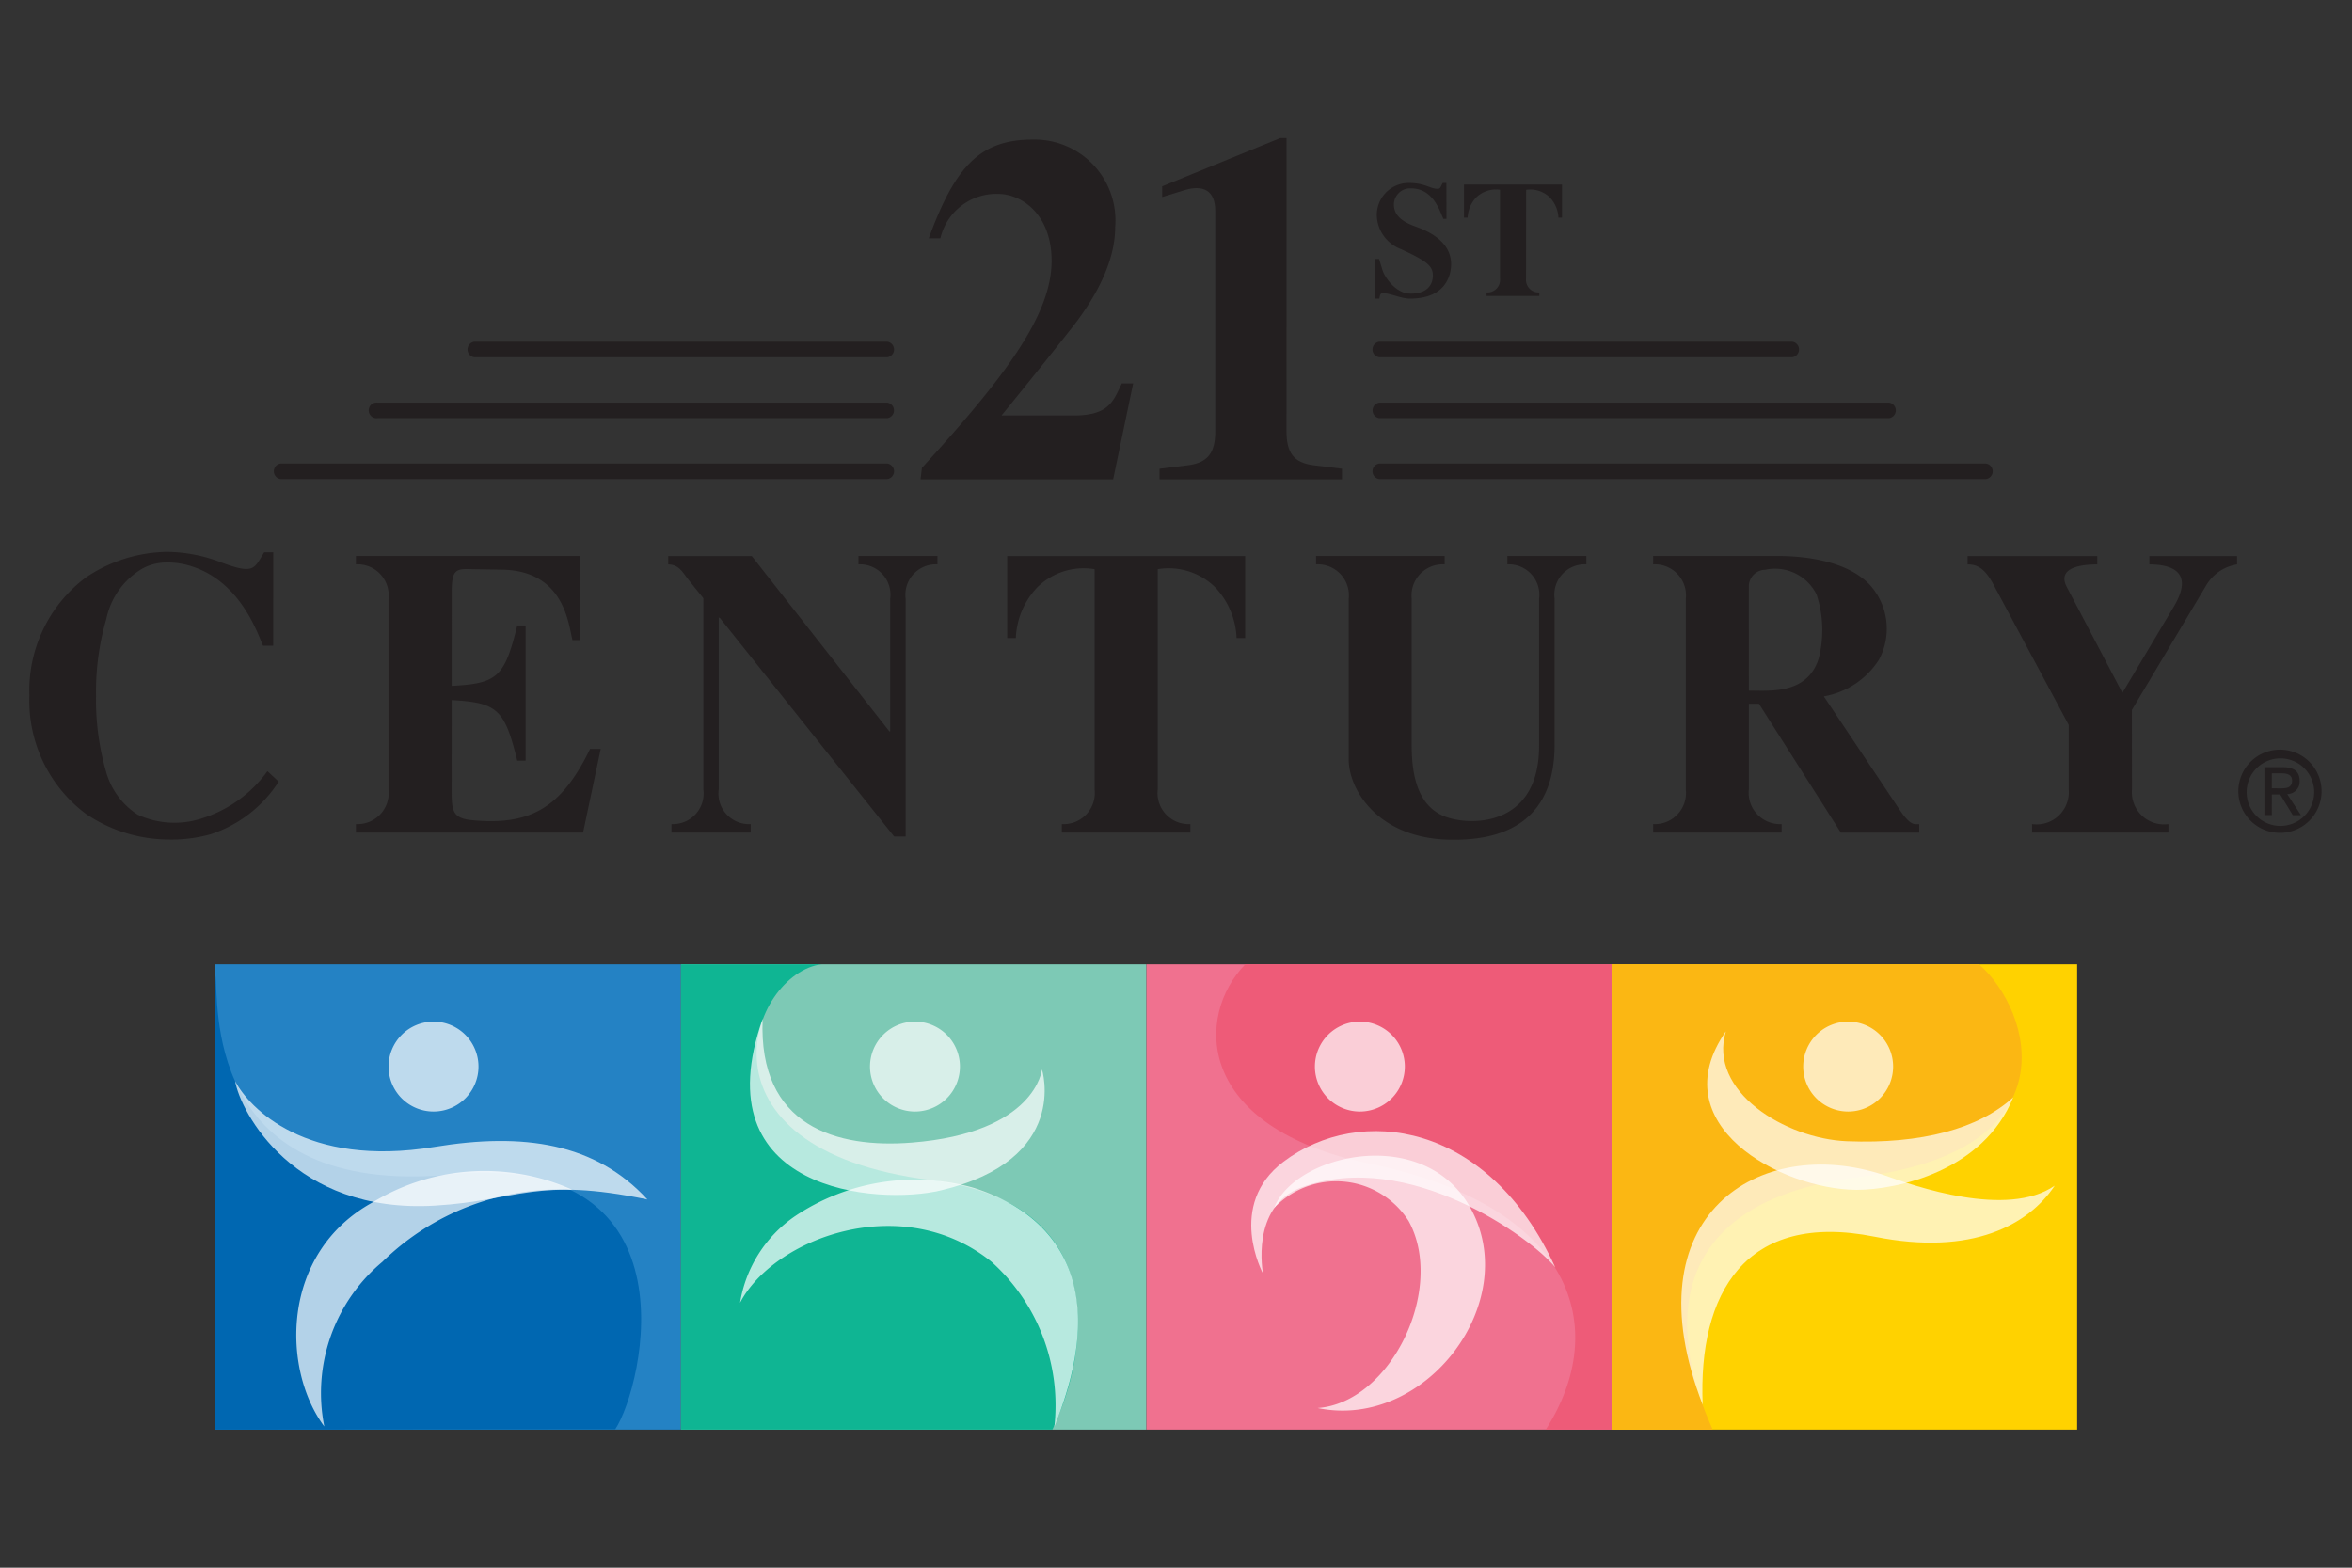 <svg xmlns="http://www.w3.org/2000/svg" viewBox="0 0 120 80"><rect x="0" y="0" width="120" height="80" fill="#333333" stroke="none"/><defs><style>.cls-1{fill:#231f20;}.cls-2{fill:#2482c4;}.cls-10,.cls-2,.cls-3,.cls-4,.cls-5,.cls-7,.cls-8,.cls-9{isolation:isolate;}.cls-3{fill:#0067b1;}.cls-4{fill:#7dc9b5;}.cls-5{fill:#0fb593;}.cls-6{fill:#fff;opacity:0.7;}.cls-7{fill:#f0718f;}.cls-8{fill:#ee5b78;}.cls-9{fill:#ffd200;}.cls-10{fill:#fbb713;}</style></defs><g id="Isolation_Mode" data-name="Isolation Mode"><path class="cls-1" d="M116.354,42.5a2.123,2.123,0,1,0-2.152-2.125A2.121,2.121,0,0,0,116.354,42.5Zm-.444-2.273v-.764h.5c.254,0,.533.06.533.367,0,.372-.281.4-.6.4Zm-1.284.148a1.723,1.723,0,1,1,1.728,1.771A1.721,1.721,0,0,1,114.626,40.371Zm1.284.166h.426l.643,1.056h.416l-.7-1.076a.632.632,0,0,0,.634-.672c0-.476-.286-.7-.862-.7h-.936v2.444h.377Z"/><rect class="cls-2" x="10.99" y="49.207" width="23.747" height="23.748"/><path class="cls-3" d="M10.99,49.764V72.955s18.528-.019,20.4-.019c1.42-2.131,4.442-14.568-9-12.947C10.3,60.789,11.183,51.044,10.99,49.764Z"/><rect class="cls-4" x="34.743" y="49.207" width="23.748" height="23.748"/><path class="cls-5" d="M41.929,49.207H34.743V72.955l18.951,0c1.881-3.957,3.042-11.581-6.193-12.734C34.905,58.643,38.3,49.644,41.929,49.207Z"/><path class="cls-6" d="M19.825,54.427a2.294,2.294,0,1,0,2.294-2.293A2.294,2.294,0,0,0,19.825,54.427Z"/><path class="cls-6" d="M22.168,58.528c4.545-.748,8.215-.2,10.863,2.682-5.689-1.173-6.559.055-10.833.313-7.221.434-9.933-4.791-10.2-6.346C12.707,56.52,15.592,59.61,22.168,58.528Z"/><path class="cls-6" d="M19.027,61.349c-4.749,2.6-4.642,8.564-2.481,11.445a8.718,8.718,0,0,1,2.961-8.4,12.932,12.932,0,0,1,9.7-3.677A10.961,10.961,0,0,0,19.027,61.349Z"/><rect class="cls-7" x="58.493" y="49.207" width="23.75" height="23.748"/><path class="cls-8" d="M78.865,72.955c3.332-5.183,1.461-11.4-8.944-13.557-8.991-1.867-8.944-7.573-6.383-10.191h18.7V72.955Z"/><rect class="cls-9" x="82.229" y="49.207" width="23.747" height="23.748"/><path class="cls-10" d="M82.229,72.955V49.207h18.739c2.722,2.378,4.81,9.516-6.083,10.852-12.725,1.56-8.1,11.525-7.5,12.9Z"/><path class="cls-6" d="M94.235,58.238c-3.154-.124-7.1-2.552-6.182-5.607-3.311,4.752,2.781,8.058,6.662,8.088,2.081,0,6.483-.96,8-4.722C100.958,57.6,98.047,58.388,94.235,58.238Z"/><path class="cls-6" d="M37.757,66.482a6.648,6.648,0,0,1,2.806-4.42,10.983,10.983,0,0,1,9.09-1.453c4.382,1.381,7.023,5.1,4.141,12.186a9.843,9.843,0,0,0-3.2-8.4C46.031,60.709,39.468,63.19,37.757,66.482Z"/><path class="cls-6" d="M47.992,60.749c6.633-1.561,5.17-6.175,5.17-6.175s-.308,3.234-6.651,3.734c-3.787.3-7.843-.8-7.6-6.323C35.786,60.869,44.8,61.5,47.992,60.749Z"/><path class="cls-6" d="M95.646,63.11c-6.6-1.321-9.014,2.891-8.774,8.574C83.11,62,89.783,57.868,96.1,59.959c1.586.572,6.3,2.228,8.732.546C103.519,62.48,100.645,64.11,95.646,63.11Z"/><path class="cls-6" d="M44.388,54.427a2.294,2.294,0,1,0,2.294-2.293A2.294,2.294,0,0,0,44.388,54.427Z"/><path class="cls-6" d="M67.087,54.427a2.294,2.294,0,1,0,2.294-2.293A2.294,2.294,0,0,0,67.087,54.427Z"/><path class="cls-6" d="M92,54.427A2.294,2.294,0,1,0,94.3,52.134,2.294,2.294,0,0,0,92,54.427Z"/><path class="cls-1" d="M13.941,32.951h-.523c-.3-.7-1.227-3.443-3.9-4.127A3.829,3.829,0,0,0,8.5,28.705a2.573,2.573,0,0,0-1.244.315,3.9,3.9,0,0,0-1.831,2.564A13.215,13.215,0,0,0,4.9,35.5a13.159,13.159,0,0,0,.522,3.914,3.813,3.813,0,0,0,1.607,2.161,4.483,4.483,0,0,0,3.23.2,6.547,6.547,0,0,0,3.386-2.422l.574.533a6.513,6.513,0,0,1-3.495,2.693A7.483,7.483,0,0,1,8.5,42.84a7.567,7.567,0,0,1-4.122-1.312A7.2,7.2,0,0,1,1.5,35.5a7.2,7.2,0,0,1,2.877-6.029A7.592,7.592,0,0,1,8.5,28.162a7.8,7.8,0,0,1,2.8.543c1.683.626,1.659.315,2.18-.524h.461Z"/><path class="cls-1" d="M23.043,40.429c0,1.06.122,1.353,1.156,1.435,2.894.248,4.459-.667,5.907-3.646h.543l-.9,4.267H18.159v-.432a1.589,1.589,0,0,0,1.663-1.773V30.566A1.585,1.585,0,0,0,18.159,28.8v-.43h11.45v4.295h-.4c-.2-.712-.363-3.511-3.54-3.593l-1.755-.03c-.726-.026-.868.154-.868,1.211V35c2.33-.118,2.7-.45,3.344-3.083h.427v6.9h-.427c-.644-2.63-1.014-2.96-3.344-3.091Z"/><path class="cls-1" d="M45.62,42.689l-8.9-11.166H36.67V40.28A1.559,1.559,0,0,0,38.3,42.053v.432H34.259v-.432a1.565,1.565,0,0,0,1.626-1.773V30.529l-.752-.935c-.282-.35-.48-.79-1.04-.79v-.43h4.262l7.023,8.951h.039V30.566A1.551,1.551,0,0,0,43.8,28.8v-.43H47.83v.43a1.554,1.554,0,0,0-1.623,1.762V42.689Z"/><path class="cls-1" d="M59.068,40.28a1.587,1.587,0,0,0,1.665,1.773v.432H54.175v-.432a1.59,1.59,0,0,0,1.672-1.773V29.046a3.367,3.367,0,0,0-2.941.942,3.993,3.993,0,0,0-1.078,2.572h-.441V28.374H63.528V32.56H63.09a3.994,3.994,0,0,0-1.074-2.572,3.379,3.379,0,0,0-2.948-.942Z"/><path class="cls-1" d="M79.316,38.008c0,3.684-2.311,4.992-5.639,4.832-3.463-.192-4.866-2.594-4.866-4.087V30.566A1.584,1.584,0,0,0,67.145,28.8v-.43h6.561v.43a1.593,1.593,0,0,0-1.681,1.762v7.48c0,1.532.313,3.216,1.876,3.687,1.358.423,4.624.335,4.624-3.666v-7.5A1.556,1.556,0,0,0,76.906,28.8v-.43h4.031v.43a1.552,1.552,0,0,0-1.621,1.762Z"/><path class="cls-1" d="M89.741,35.913h-.514V40.28A1.6,1.6,0,0,0,90.9,42.053v.432H84.344v-.432A1.59,1.59,0,0,0,86.01,40.28V30.566A1.586,1.586,0,0,0,84.344,28.8v-.43h6.333c1.587,0,3.586.306,4.688,1.439a3.33,3.33,0,0,1,.5,3.856,4.189,4.189,0,0,1-2.813,1.871L96.905,41.3c.571.859.769.756,1.015.756v.432h-4Zm-.514-.667c1-.013,2.951.233,3.556-1.617a5.825,5.825,0,0,0-.1-3.288,2.365,2.365,0,0,0-2.625-1.265.852.852,0,0,0-.833.851Z"/><path class="cls-1" d="M108.775,40.28a1.64,1.64,0,0,0,1.859,1.773v.432h-6.958v-.432a1.644,1.644,0,0,0,1.87-1.773V36.993l-3.858-7.2c-.482-.906-.932-.99-1.3-.99v-.43h6.615v.43c-1.1,0-1.993.272-1.569,1.123l2.852,5.432,2.628-4.41c.972-1.642.067-2.145-1.251-2.145v-.43h4.472v.43a2.228,2.228,0,0,0-1.559,1.045l-3.806,6.383Z"/><path class="cls-1" d="M101.318,24.448H70.376a.4.4,0,0,1,0-.794h30.942a.4.4,0,0,1,0,.794Z"/><path class="cls-1" d="M45.264,24.448H14.322a.4.4,0,0,1,0-.794H45.264a.4.4,0,0,1,0,.794Z"/><path class="cls-1" d="M96.377,21.339h-26a.4.4,0,0,1,0-.793h26a.4.4,0,0,1,0,.793Z"/><path class="cls-1" d="M45.264,21.339h-26a.4.4,0,1,1,0-.793h26a.4.4,0,0,1,0,.793Z"/><path class="cls-1" d="M91.435,18.231H70.376a.4.4,0,0,1,0-.794H91.435a.4.4,0,0,1,0,.794Z"/><path class="cls-1" d="M45.264,18.231H24.205a.4.4,0,0,1,0-.794H45.264a.4.4,0,0,1,0,.794Z"/><path class="cls-1" d="M73.8,11.167h-.159c-.2-.439-.527-1.547-1.646-1.554a.829.829,0,0,0-.878.816c0,.372.164.792,1.075,1.121,1.287.448,1.845,1.129,1.845,1.929,0,.583-.29,1.761-2.09,1.761-.483,0-1.015-.281-1.415-.281-.1,0-.134.124-.156.281h-.2V13.216h.185l.178.581c.1.322.656,1.188,1.427,1.188,1.082,0,1.139-.716,1.139-.923,0-.473-.268-.728-1.636-1.352a1.9,1.9,0,0,1-1.224-1.682,1.633,1.633,0,0,1,1.609-1.692c.882,0,1.093.3,1.5.3.143,0,.156-.127.252-.3h.19Z"/><path class="cls-1" d="M77.86,14.215a.64.64,0,0,0,.677.708v.18H75.846v-.18a.642.642,0,0,0,.685-.708V9.685a1.448,1.448,0,0,0-1.214.389,1.6,1.6,0,0,0-.438,1.033h-.185V9.419h5v1.688h-.184a1.587,1.587,0,0,0-.437-1.033,1.447,1.447,0,0,0-1.209-.389Z"/><path class="cls-1" d="M56.793,24.462H46.966l.071-.588c4.26-4.656,6.616-7.81,6.616-10.565,0-2.342-1.494-3.415-2.744-3.415a2.933,2.933,0,0,0-2.93,2.269h-.594c1.364-3.734,2.66-5.039,5.312-5.039a4.126,4.126,0,0,1,4.2,4.466c0,1.006-.323,2.75-2.237,5.174S51.1,21.2,51.1,21.2h3.854c1.626-.051,1.848-.724,2.28-1.635h.581Z"/><path class="cls-1" d="M65.638,22.008c0,1.079.354,1.607,1.385,1.735l1.446.178v.541H59.16v-.541l1.443-.178c1.036-.128,1.4-.656,1.4-1.735V10.77c0-1.082-.645-1.329-1.516-1.082l-1.193.367V9.508l6.027-2.463h.32Z"/><path class="cls-6" d="M64.44,64.993s-.672-3.427,1.96-4.4c5.47-2.015,11.78,2.621,12.951,4.084-3.407-7.452-9.985-8.325-13.866-5.394C62.547,61.5,64.44,64.993,64.44,64.993Z"/><path class="cls-6" d="M65.007,61.643c1.035-2.73,7.574-4.268,9.976-.073C77.744,66.392,72.742,73,67.225,71.852c3.752-.275,6.544-6.105,4.641-9.548A4.374,4.374,0,0,0,65.007,61.643Z"/></g></svg>